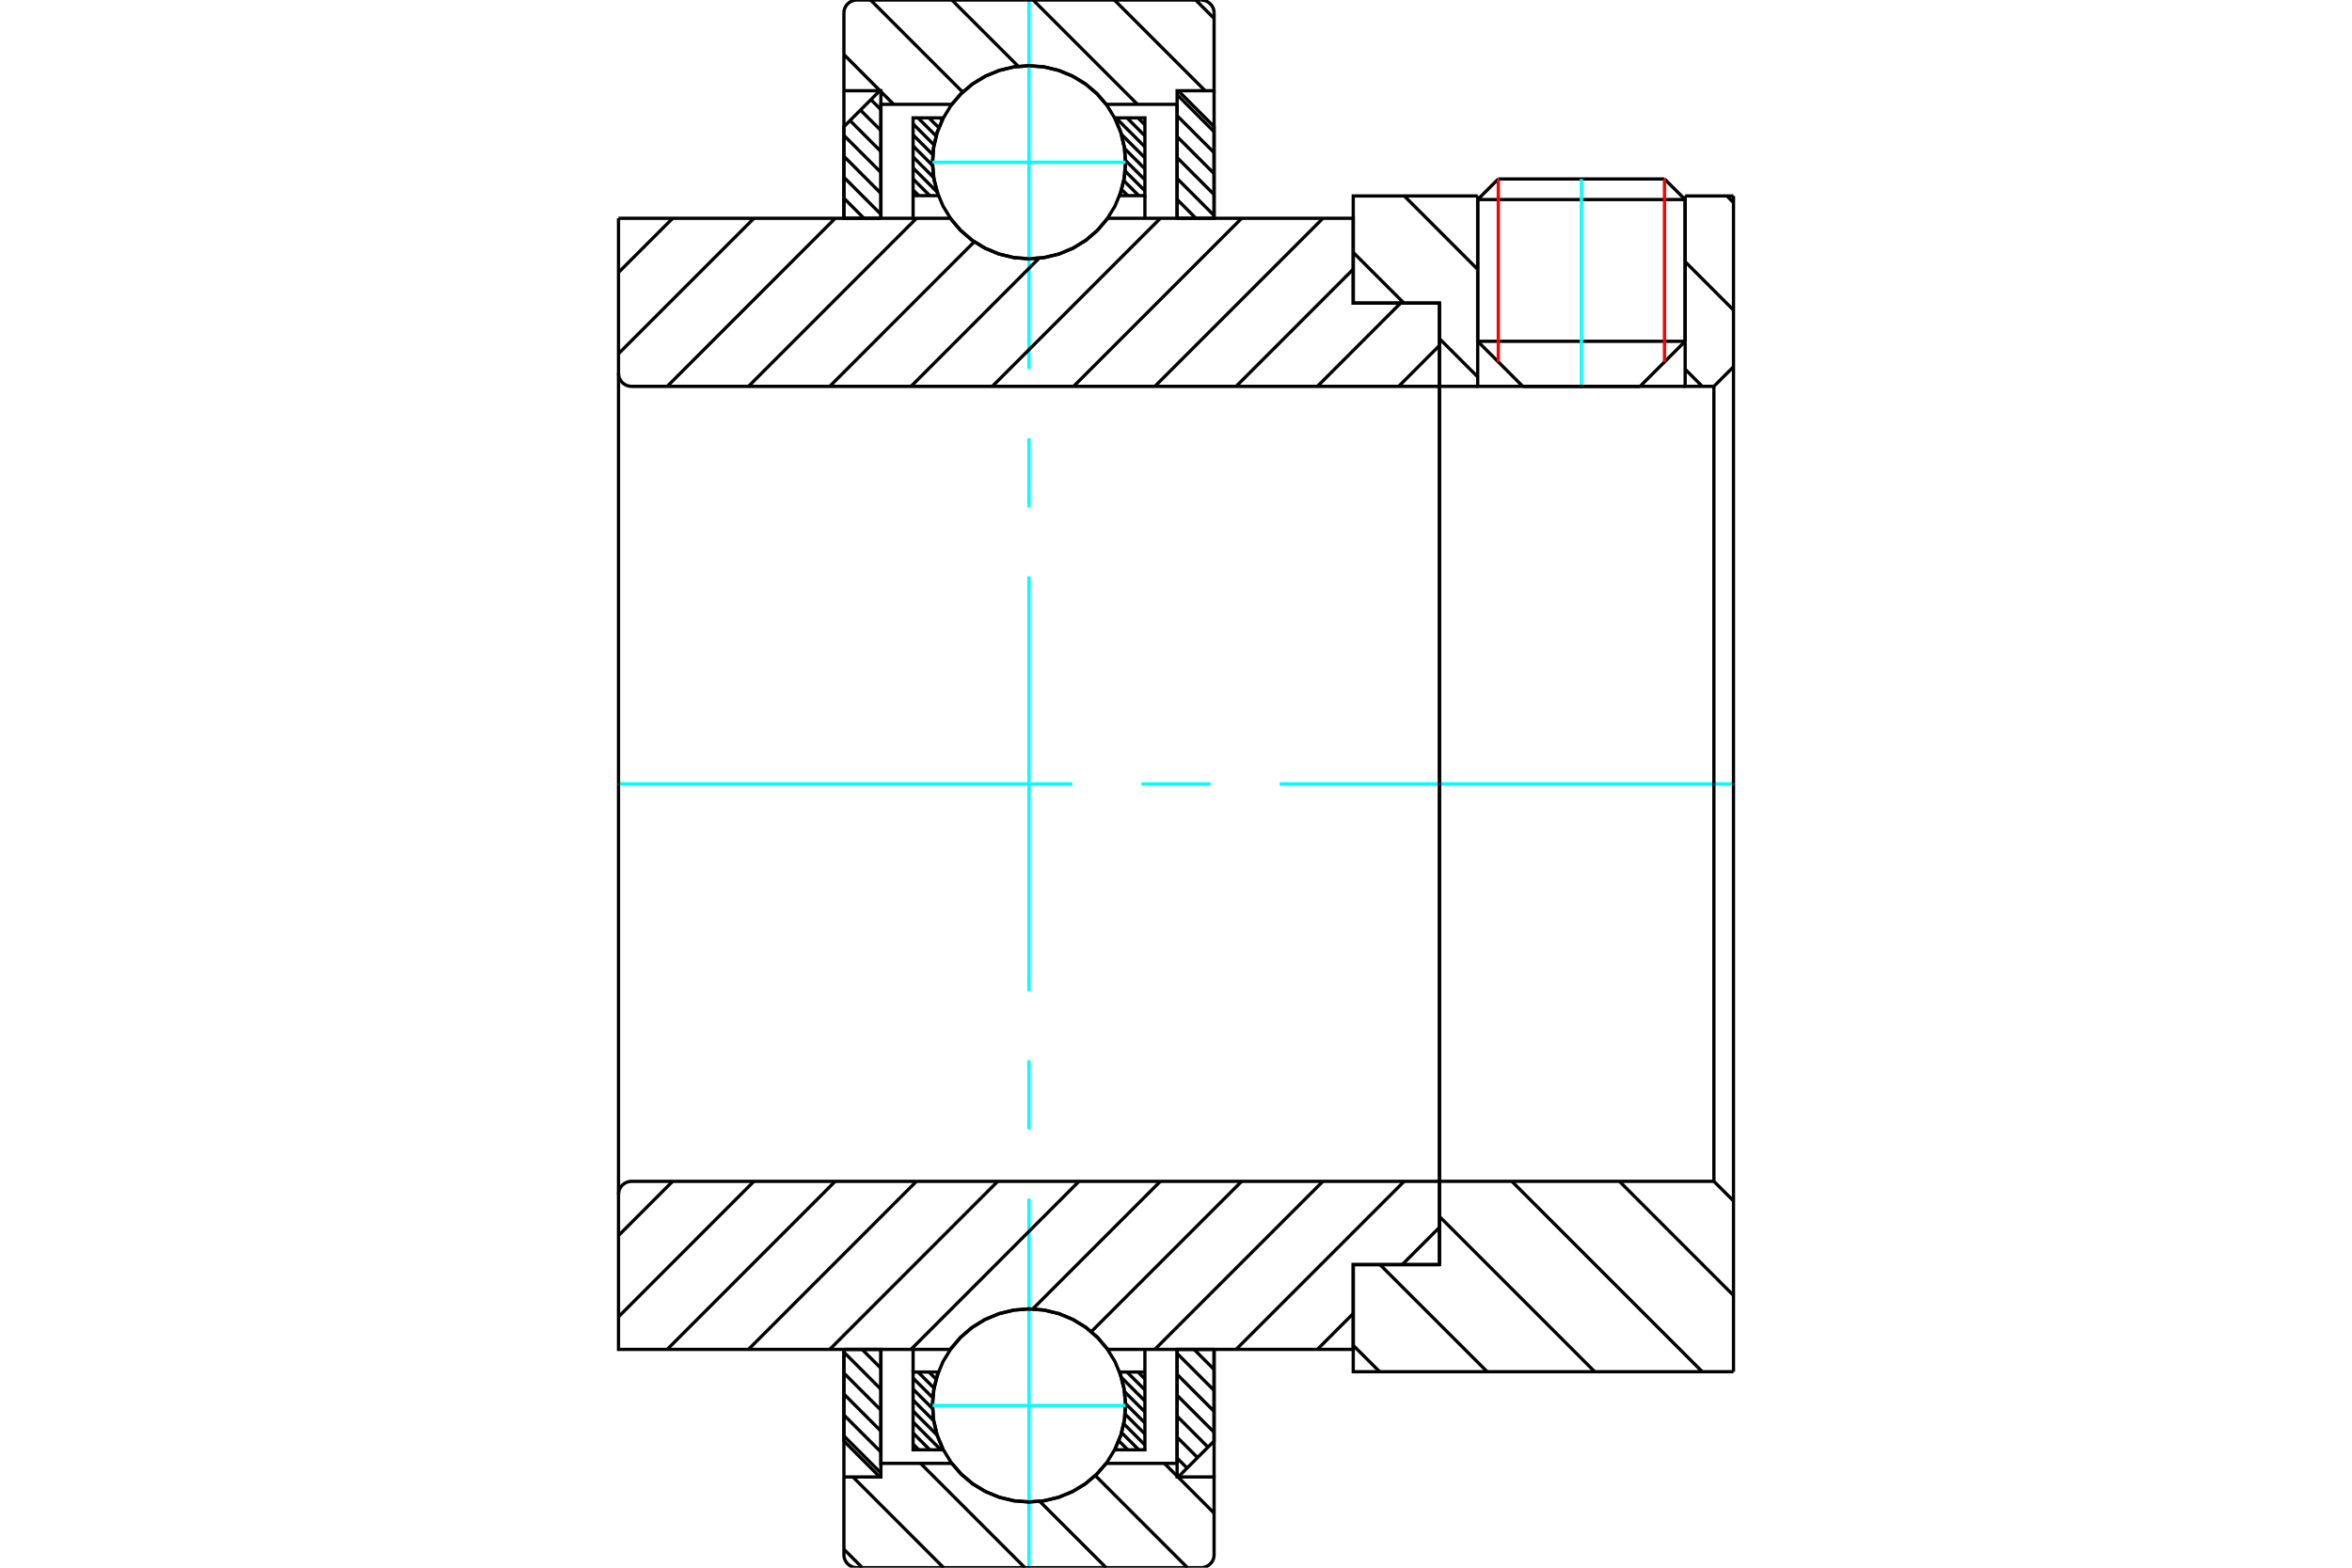 <?xml version="1.0" standalone="no"?>
<!DOCTYPE svg PUBLIC "-//W3C//DTD SVG 1.1//EN"
	"http://www.w3.org/Graphics/SVG/1.1/DTD/svg11.dtd">
<svg xmlns="http://www.w3.org/2000/svg" height="100%" width="100%" viewBox="0 0 36000 24000">
	<rect x="-1800" y="-1200" width="39600" height="26400" style="fill:#FFF"/>
	<g style="fill:none; fill-rule:evenodd" transform="matrix(1 0 0 1 0 0)">
		<g style="fill:none; stroke:#000; stroke-width:50; shape-rendering:geometricPrecision">
			<line x1="23308" y1="5915" x2="25103" y2="5915"/>
			<line x1="22618" y1="5225" x2="25793" y2="5225"/>
			<line x1="22618" y1="3055" x2="25793" y2="3055"/>
			<line x1="22933" y1="2740" x2="25477" y2="2740"/>
			<line x1="22618" y1="5225" x2="23308" y2="5915"/>
			<line x1="25103" y1="5915" x2="25793" y2="5225"/>
			<line x1="22618" y1="3055" x2="22618" y2="5225"/>
			<line x1="25793" y1="5225" x2="25793" y2="3055"/>
			<line x1="22933" y1="2740" x2="22618" y2="3055"/>
			<line x1="25793" y1="3055" x2="25477" y2="2740"/>
		</g>
		<g style="fill:none; stroke:#0FF; stroke-width:50; shape-rendering:geometricPrecision">
			<line x1="24205" y1="5915" x2="24205" y2="2740"/>
		</g>
		<g style="fill:none; stroke:#000; stroke-width:50; shape-rendering:geometricPrecision">
			<line x1="12917" y1="21983" x2="13483" y2="22550"/>
			<line x1="12917" y1="21663" x2="13483" y2="22229"/>
			<line x1="12917" y1="21342" x2="13483" y2="21909"/>
			<line x1="12917" y1="21021" x2="13483" y2="21588"/>
			<line x1="12917" y1="20701" x2="13483" y2="21268"/>
			<line x1="13195" y1="20658" x2="13483" y2="20947"/>
			<polyline points="12917,20658 12917,22061 13466,22611"/>
			<polyline points="13483,22403 13483,20658 12917,20658"/>
		</g>
		<g style="fill:none; stroke:#0FF; stroke-width:50; shape-rendering:geometricPrecision">
			<line x1="9467" y1="12000" x2="16413" y2="12000"/>
			<line x1="17471" y1="12000" x2="18529" y2="12000"/>
			<line x1="19587" y1="12000" x2="26533" y2="12000"/>
		</g>
		<g style="fill:none; stroke:#000; stroke-width:50; shape-rendering:geometricPrecision">
			<line x1="12917" y1="3034" x2="13224" y2="3342"/>
			<line x1="12917" y1="2714" x2="13483" y2="3280"/>
			<line x1="12917" y1="2393" x2="13483" y2="2960"/>
			<line x1="12917" y1="2073" x2="13483" y2="2639"/>
			<line x1="13010" y1="1845" x2="13483" y2="2319"/>
			<line x1="13170" y1="1685" x2="13483" y2="1998"/>
			<line x1="13330" y1="1525" x2="13483" y2="1678"/>
			<line x1="13483" y1="3342" x2="13483" y2="1597"/>
			<polyline points="13466,1389 12917,1939 12917,3342 13483,3342"/>
			<line x1="18276" y1="20658" x2="18583" y2="20966"/>
			<line x1="18017" y1="20720" x2="18583" y2="21286"/>
			<line x1="18017" y1="21040" x2="18583" y2="21607"/>
			<line x1="18017" y1="21361" x2="18583" y2="21927"/>
			<line x1="18017" y1="21681" x2="18490" y2="22155"/>
			<line x1="18017" y1="22002" x2="18330" y2="22315"/>
			<line x1="18017" y1="22322" x2="18170" y2="22475"/>
			<polyline points="18583,20658 18583,22061 18034,22611"/>
			<polyline points="18017,22403 18017,20658 18583,20658"/>
			<line x1="18017" y1="1450" x2="18583" y2="2017"/>
			<line x1="18017" y1="1771" x2="18583" y2="2337"/>
			<line x1="18017" y1="2091" x2="18583" y2="2658"/>
			<line x1="18017" y1="2412" x2="18583" y2="2979"/>
			<line x1="18017" y1="2732" x2="18583" y2="3299"/>
			<line x1="18017" y1="3053" x2="18305" y2="3342"/>
			<line x1="18017" y1="3342" x2="18017" y2="1597"/>
			<polyline points="18034,1389 18583,1939 18583,3342 18017,3342"/>
			<line x1="17418" y1="21005" x2="17524" y2="21111"/>
			<line x1="17250" y1="21005" x2="17524" y2="21279"/>
			<line x1="17165" y1="21088" x2="17524" y2="21448"/>
			<line x1="17213" y1="21305" x2="17524" y2="21616"/>
			<line x1="17228" y1="21488" x2="17524" y2="21784"/>
			<line x1="17222" y1="21650" x2="17524" y2="21953"/>
			<line x1="17201" y1="21797" x2="17524" y2="22121"/>
			<line x1="17168" y1="21933" x2="17430" y2="22195"/>
			<line x1="17125" y1="22058" x2="17262" y2="22195"/>
			<line x1="17073" y1="22175" x2="17093" y2="22195"/>
			<line x1="14219" y1="21005" x2="14328" y2="21113"/>
			<line x1="14051" y1="21005" x2="14296" y2="21250"/>
			<line x1="13976" y1="21098" x2="14277" y2="21399"/>
			<line x1="13976" y1="21266" x2="14272" y2="21563"/>
			<line x1="13976" y1="21434" x2="14290" y2="21749"/>
			<line x1="13976" y1="21603" x2="14344" y2="21971"/>
			<line x1="13976" y1="21771" x2="14400" y2="22195"/>
			<line x1="13976" y1="21939" x2="14231" y2="22195"/>
			<line x1="13976" y1="22108" x2="14063" y2="22195"/>
			<line x1="13976" y1="21005" x2="13976" y2="20658"/>
			<polyline points="17524,20658 17524,21005 17524,22195 17063,22195 17158,21969 17213,21730 17228,21485 17203,21241 17137,21005 17524,21005"/>
			<polyline points="14437,22195 13976,22195 13976,21005 14363,21005 14297,21241 14272,21485 14287,21730 14342,21969 14437,22195"/>
			<line x1="17418" y1="1805" x2="17524" y2="1911"/>
			<line x1="17250" y1="1805" x2="17524" y2="2080"/>
			<line x1="17081" y1="1805" x2="17524" y2="2248"/>
			<line x1="17165" y1="2057" x2="17524" y2="2416"/>
			<line x1="17213" y1="2274" x2="17524" y2="2585"/>
			<line x1="17228" y1="2457" x2="17524" y2="2753"/>
			<line x1="17222" y1="2619" x2="17524" y2="2921"/>
			<line x1="17201" y1="2766" x2="17430" y2="2995"/>
			<line x1="17168" y1="2902" x2="17262" y2="2995"/>
			<line x1="14388" y1="1805" x2="14421" y2="1838"/>
			<line x1="14219" y1="1805" x2="14370" y2="1955"/>
			<line x1="14051" y1="1805" x2="14328" y2="2082"/>
			<line x1="13976" y1="1898" x2="14296" y2="2218"/>
			<line x1="13976" y1="2066" x2="14277" y2="2367"/>
			<line x1="13976" y1="2235" x2="14272" y2="2531"/>
			<line x1="13976" y1="2403" x2="14290" y2="2718"/>
			<line x1="13976" y1="2571" x2="14344" y2="2940"/>
			<line x1="13976" y1="2740" x2="14231" y2="2995"/>
			<line x1="13976" y1="2908" x2="14063" y2="2995"/>
			<line x1="17524" y1="2995" x2="17524" y2="3342"/>
			<polyline points="13976,3342 13976,2995 13976,1805 14437,1805 14342,2031 14287,2270 14272,2515 14297,2759 14363,2995 13976,2995"/>
			<polyline points="17063,1805 17524,1805 17524,2995 17137,2995 17203,2759 17228,2515 17213,2270 17158,2031 17063,1805"/>
			<polyline points="17227,2484 17209,2253 17155,2028 17066,1814 16945,1616 16794,1440 16618,1289 16421,1168 16206,1079 15981,1025 15750,1007 15519,1025 15294,1079 15079,1168 14882,1289 14706,1440 14555,1616 14434,1814 14345,2028 14291,2253 14273,2484 14291,2715 14345,2941 14434,3155 14555,3352 14706,3529 14882,3679 15079,3800 15294,3889 15519,3943 15750,3961 15981,3943 16206,3889 16421,3800 16618,3679 16794,3529 16945,3352 17066,3155 17155,2941 17209,2715 17227,2484"/>
		</g>
		<g style="fill:none; stroke:#0FF; stroke-width:50; shape-rendering:geometricPrecision">
			<line x1="14273" y1="2484" x2="17227" y2="2484"/>
			<line x1="15750" y1="24000" x2="15750" y2="18350"/>
			<line x1="15750" y1="17292" x2="15750" y2="16233"/>
			<line x1="15750" y1="15175" x2="15750" y2="8825"/>
			<line x1="15750" y1="7767" x2="15750" y2="6708"/>
			<line x1="15750" y1="5650" x2="15750" y2="0"/>
		</g>
		<g style="fill:none; stroke:#000; stroke-width:50; shape-rendering:geometricPrecision">
			<polyline points="17227,21516 17209,21285 17155,21059 17066,20845 16945,20648 16794,20471 16618,20321 16421,20200 16206,20111 15981,20057 15750,20039 15519,20057 15294,20111 15079,20200 14882,20321 14706,20471 14555,20648 14434,20845 14345,21059 14291,21285 14273,21516 14291,21747 14345,21972 14434,22186 14555,22384 14706,22560 14882,22711 15079,22832 15294,22921 15519,22975 15750,22993 15981,22975 16206,22921 16421,22832 16618,22711 16794,22560 16945,22384 17066,22186 17155,21972 17209,21747 17227,21516"/>
		</g>
		<g style="fill:none; stroke:#0FF; stroke-width:50; shape-rendering:geometricPrecision">
			<line x1="14273" y1="21516" x2="17227" y2="21516"/>
		</g>
		<g style="fill:none; stroke:#000; stroke-width:50; shape-rendering:geometricPrecision">
			<line x1="24787" y1="18085" x2="26533" y2="19832"/>
			<line x1="23140" y1="18085" x2="26055" y2="21000"/>
			<line x1="22033" y1="18624" x2="24409" y2="21000"/>
			<line x1="21122" y1="19360" x2="22763" y2="21000"/>
			<line x1="20713" y1="20597" x2="21117" y2="21000"/>
			<line x1="26533" y1="12000" x2="26533" y2="21000"/>
			<polyline points="26533,18385 26233,18085 26233,12000"/>
			<polyline points="26233,18085 22033,18085 22033,12000"/>
			<polyline points="22033,18085 22033,19360 20713,19360 20713,21000 26533,21000"/>
			<line x1="26433" y1="3000" x2="26533" y2="3101"/>
			<line x1="25793" y1="4006" x2="26533" y2="4747"/>
			<line x1="25793" y1="5652" x2="26055" y2="5915"/>
			<line x1="21494" y1="3000" x2="22618" y2="4124"/>
			<line x1="20713" y1="3865" x2="21489" y2="4640"/>
			<line x1="22033" y1="5185" x2="22618" y2="5770"/>
			<line x1="26533" y1="12000" x2="26533" y2="3000"/>
			<polyline points="26533,5615 26233,5915 26233,12000"/>
			<polyline points="26233,5915 25793,5915 25793,3000"/>
			<polyline points="25793,5915 22618,5915 22618,3000"/>
			<polyline points="22618,5915 22033,5915 22033,12000"/>
			<polyline points="22033,5915 22033,4640 20713,4640 20713,3000 22618,3000"/>
			<line x1="25793" y1="3000" x2="26533" y2="3000"/>
			<line x1="22033" y1="18789" x2="21463" y2="19360"/>
			<line x1="20713" y1="20109" x2="20164" y2="20658"/>
			<line x1="21493" y1="18085" x2="18920" y2="20658"/>
			<line x1="20249" y1="18085" x2="17676" y2="20658"/>
			<line x1="19005" y1="18085" x2="16704" y2="20386"/>
			<line x1="17761" y1="18085" x2="15807" y2="20039"/>
			<line x1="16516" y1="18085" x2="13944" y2="20658"/>
			<line x1="15272" y1="18085" x2="12700" y2="20658"/>
			<line x1="14028" y1="18085" x2="11456" y2="20658"/>
			<line x1="12784" y1="18085" x2="10212" y2="20658"/>
			<line x1="11540" y1="18085" x2="9467" y2="20159"/>
			<line x1="10296" y1="18085" x2="9467" y2="18915"/>
			<line x1="22033" y1="12000" x2="22033" y2="19360"/>
			<polyline points="22033,18085 9667,18085 9635,18088 9605,18095 9576,18107 9549,18124 9525,18144 9505,18168 9488,18195 9476,18224 9469,18254 9467,18285 9467,20658 10033,20658 14545,20658"/>
			<polyline points="16955,20658 16804,20479 16627,20325 16428,20202 16211,20111 15984,20056 15750,20037 15516,20056 15289,20111 15072,20202 14873,20325 14696,20479 14545,20658"/>
			<polyline points="16955,20658 20713,20658 20713,19360 22033,19360"/>
			<line x1="9467" y1="12000" x2="9467" y2="18285"/>
			<line x1="22033" y1="5289" x2="21408" y2="5915"/>
			<line x1="21438" y1="4640" x2="20164" y2="5915"/>
			<line x1="20713" y1="4121" x2="18920" y2="5915"/>
			<line x1="20249" y1="3342" x2="17676" y2="5915"/>
			<line x1="19005" y1="3342" x2="16432" y2="5915"/>
			<line x1="17761" y1="3342" x2="15188" y2="5915"/>
			<line x1="15904" y1="3954" x2="13944" y2="5915"/>
			<line x1="14912" y1="3702" x2="12700" y2="5915"/>
			<line x1="14028" y1="3342" x2="11456" y2="5915"/>
			<line x1="12784" y1="3342" x2="10212" y2="5915"/>
			<line x1="11540" y1="3342" x2="9467" y2="5415"/>
			<line x1="10296" y1="3342" x2="9467" y2="4171"/>
			<line x1="9467" y1="12000" x2="9467" y2="3342"/>
			<polyline points="9467,5715 9469,5746 9476,5776 9488,5805 9505,5832 9525,5856 9549,5876 9576,5893 9605,5905 9635,5912 9667,5915 22033,5915 22033,4640 20713,4640 20713,3342 16955,3342"/>
			<polyline points="14545,3342 14696,3521 14873,3675 15072,3798 15289,3889 15516,3944 15750,3963 15984,3944 16211,3889 16428,3798 16627,3675 16804,3521 16955,3342"/>
			<polyline points="14545,3342 10033,3342 9467,3342"/>
			<line x1="22033" y1="12000" x2="22033" y2="5915"/>
		</g>
		<g style="fill:none; stroke:#F00; stroke-width:50; shape-rendering:geometricPrecision">
			<line x1="25477" y1="2740" x2="25477" y2="5540"/>
			<line x1="22933" y1="5540" x2="22933" y2="2740"/>
		</g>
		<g style="fill:none; stroke:#000; stroke-width:50; shape-rendering:geometricPrecision">
			<line x1="13199" y1="24000" x2="12917" y2="23718"/>
			<line x1="14443" y1="24000" x2="13054" y2="22611"/>
			<line x1="15687" y1="24000" x2="14090" y2="22403"/>
			<line x1="16931" y1="24000" x2="15915" y2="22985"/>
			<line x1="18175" y1="24000" x2="16765" y2="22590"/>
			<line x1="18583" y1="23165" x2="18030" y2="22611"/>
			<line x1="18017" y1="22598" x2="17822" y2="22403"/>
			<polyline points="12917,20658 12917,22611 12917,23800 12919,23831 12926,23862 12938,23891 12955,23918 12975,23941 12999,23962 13026,23978 13055,23990 13085,23998 13117,24000 18383,24000 18415,23998 18445,23990 18474,23978 18501,23962 18525,23941 18545,23918 18562,23891 18574,23862 18581,23831 18583,23800 18583,22611 18017,22611 18017,22403 18017,20658"/>
			<line x1="18017" y1="22403" x2="16933" y2="22403"/>
			<polyline points="14567,22403 14718,22575 14893,22721 15089,22838 15300,22924 15522,22977 15750,22995 15978,22977 16200,22924 16411,22838 16607,22721 16782,22575 16933,22403"/>
			<polyline points="14567,22403 13483,22403 13483,20658"/>
			<polyline points="13483,22403 13483,22611 12917,22611"/>
			<line x1="18583" y1="22611" x2="18583" y2="20658"/>
			<line x1="18301" y1="0" x2="18583" y2="282"/>
			<line x1="17057" y1="0" x2="18446" y2="1389"/>
			<line x1="15813" y1="0" x2="17410" y2="1597"/>
			<line x1="14569" y1="0" x2="15585" y2="1015"/>
			<line x1="13325" y1="0" x2="14735" y2="1410"/>
			<line x1="12917" y1="835" x2="13470" y2="1389"/>
			<line x1="13483" y1="1402" x2="13678" y2="1597"/>
			<polyline points="12917,3342 12917,1389 12917,200"/>
			<polyline points="13117,0 13085,2 13055,10 13026,22 12999,38 12975,59 12955,82 12938,109 12926,138 12919,169 12917,200"/>
			<line x1="13117" y1="0" x2="18383" y2="0"/>
			<polyline points="18583,200 18581,169 18574,138 18562,109 18545,82 18525,59 18501,38 18474,22 18445,10 18415,2 18383,0"/>
			<polyline points="18583,200 18583,1389 18017,1389 18017,1597 18017,3342"/>
			<polyline points="18017,1597 16933,1597 16782,1425 16607,1279 16411,1162 16200,1076 15978,1023 15750,1005 15522,1023 15300,1076 15089,1162 14893,1279 14718,1425 14567,1597 13483,1597 13483,3342"/>
			<polyline points="13483,1597 13483,1389 12917,1389"/>
			<line x1="18583" y1="1389" x2="18583" y2="3342"/>
		</g>
	</g>
</svg>

